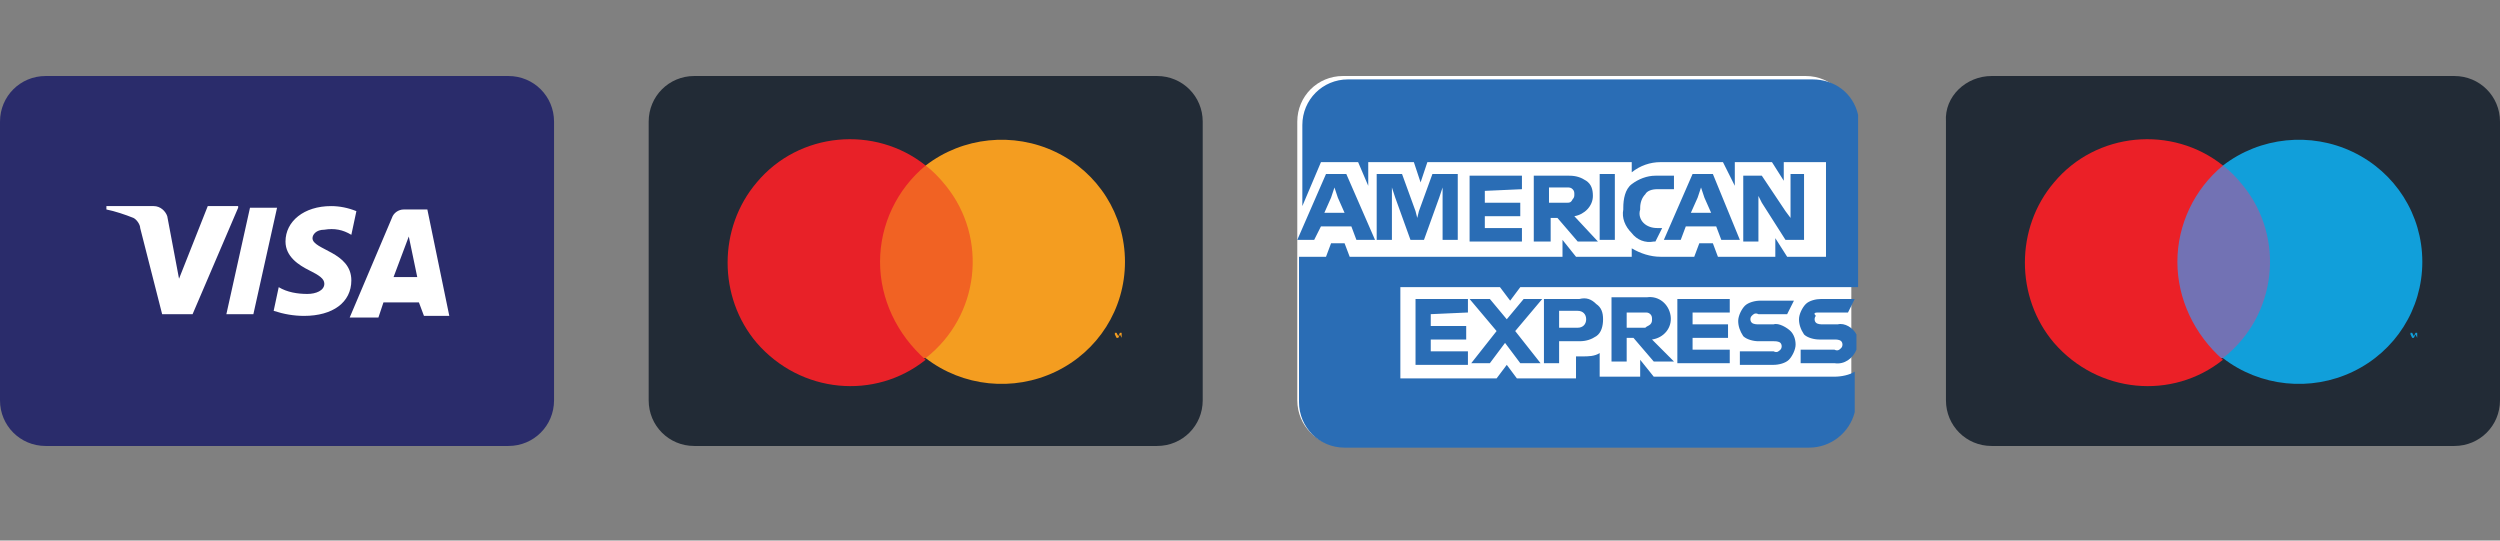 <?xml version="1.0" encoding="UTF-8"?>
<svg xmlns="http://www.w3.org/2000/svg" xmlns:xlink="http://www.w3.org/1999/xlink" width="222px" height="48px" viewBox="0 0 222 48" version="1.1">
<rect x="0" y="0" width="222" height="48" fill="#808080" stroke="none"/>
<g id="surface1">
<path style=" stroke:none;fill-rule:nonzero;fill:rgb(16.471%,17.255%,41.961%);fill-opacity:1;" d="M 4.051 6.75 L 45.148 6.75 C 47.398 6.75 49.199 8.551 49.199 10.801 L 49.199 35.551 C 49.199 37.801 47.398 39.602 45.148 39.602 L 4.051 39.602 C 1.801 39.602 0 37.801 0 35.551 L 0 10.801 C 0 8.551 1.801 6.75 4.051 6.75 Z M 4.051 6.75 "/>
<path style=" stroke:none;fill-rule:nonzero;fill:rgb(100%,100%,100%);fill-opacity:1;" d="M 24.602 18.449 L 22.5 27.898 L 20.102 27.898 L 22.199 18.449 Z M 34.949 24.602 L 36.301 21 L 37.051 24.602 Z M 37.648 28.051 L 39.898 28.051 L 37.949 18.602 L 35.852 18.602 C 35.398 18.602 34.949 18.898 34.801 19.352 L 31.051 28.199 L 33.602 28.199 L 34.051 26.852 L 37.199 26.852 Z M 31.199 24.898 C 31.199 22.352 27.75 22.199 27.75 21.148 C 27.75 20.852 28.051 20.398 28.801 20.398 C 29.699 20.25 30.449 20.398 31.199 20.852 L 31.648 18.75 C 30.898 18.449 30.148 18.301 29.398 18.301 C 27 18.301 25.352 19.648 25.352 21.449 C 25.352 22.801 26.551 23.551 27.449 24 C 28.352 24.449 28.801 24.75 28.801 25.199 C 28.801 25.801 28.051 26.102 27.301 26.102 C 26.398 26.102 25.5 25.949 24.75 25.5 L 24.301 27.602 C 25.199 27.898 26.102 28.051 27 28.051 C 29.551 28.051 31.199 26.852 31.199 24.898 M 21.148 18.449 L 17.102 27.898 L 14.398 27.898 L 12.449 20.25 C 12.449 19.949 12.148 19.5 11.852 19.352 C 11.102 19.051 10.199 18.75 9.449 18.602 L 9.449 18.301 L 13.648 18.301 C 14.25 18.301 14.699 18.75 14.852 19.199 L 15.898 24.75 L 18.449 18.301 L 21.148 18.301 Z M 21.148 18.449 "/>
<path style=" stroke:none;fill-rule:nonzero;fill:rgb(13.333%,16.863%,21.176%);fill-opacity:1;" d="M 61.648 6.75 L 102.75 6.75 C 105 6.75 106.801 8.551 106.801 10.801 L 106.801 35.551 C 106.801 37.801 105 39.602 102.75 39.602 L 61.648 39.602 C 59.398 39.602 57.602 37.801 57.602 35.551 L 57.602 10.801 C 57.602 8.551 59.398 6.75 61.648 6.75 Z M 61.648 6.75 "/>
<path style=" stroke:none;fill-rule:nonzero;fill:rgb(94.51%,38.431%,13.725%);fill-opacity:1;" d="M 76.949 14.699 L 87.449 14.699 L 87.449 31.801 L 76.949 31.801 Z M 76.949 14.699 "/>
<path style=" stroke:none;fill-rule:nonzero;fill:rgb(90.98%,12.941%,15.686%);fill-opacity:1;" d="M 78.148 23.25 C 78.148 19.949 79.648 16.801 82.199 14.699 C 77.699 11.102 70.949 11.699 67.199 16.199 C 63.75 20.25 63.75 26.398 67.199 30.449 C 71.102 34.949 77.699 35.551 82.199 31.949 C 79.648 29.699 78.148 26.551 78.148 23.25 Z M 78.148 23.25 "/>
<path style=" stroke:none;fill-rule:nonzero;fill:rgb(95.686%,61.569%,12.549%);fill-opacity:1;" d="M 98.852 30 L 98.852 29.699 L 99 29.699 L 98.699 29.699 L 98.852 29.699 Z M 99.602 30 L 99.602 29.551 L 99.449 29.551 L 99.301 29.852 L 99.148 29.551 L 99 29.551 L 99 30 L 99 29.699 L 99.148 30 L 99.301 30 L 99.449 29.699 Z M 99.602 30 "/>
<path style=" stroke:none;fill-rule:nonzero;fill:rgb(95.686%,61.569%,12.549%);fill-opacity:1;" d="M 99.898 23.25 C 99.898 27.449 97.5 31.199 93.75 33 C 90 34.801 85.5 34.352 82.199 31.801 C 87 28.051 87.75 21.148 84 16.5 C 83.398 15.75 82.801 15.148 82.199 14.699 C 85.5 12.148 90 11.699 93.75 13.5 C 97.5 15.301 99.898 19.051 99.898 23.25 Z M 99.898 23.25 "/>
<path style=" stroke:none;fill-rule:nonzero;fill:rgb(13.333%,16.863%,21.176%);fill-opacity:1;" d="M 176.852 6.75 L 217.949 6.75 C 220.199 6.75 222 8.551 222 10.801 L 222 35.551 C 222 37.801 220.199 39.602 217.949 39.602 L 176.852 39.602 C 174.602 39.602 172.801 37.801 172.801 35.551 L 172.801 10.801 C 172.648 8.551 174.602 6.75 176.852 6.75 Z M 176.852 6.75 "/>
<path style=" stroke:none;fill-rule:nonzero;fill:rgb(44.706%,44.706%,70.588%);fill-opacity:1;" d="M 192.148 14.699 L 202.648 14.699 L 202.648 31.801 L 192.148 31.801 Z M 192.148 14.699 "/>
<path style=" stroke:none;fill-rule:nonzero;fill:rgb(92.157%,12.549%,15.294%);fill-opacity:1;" d="M 193.352 23.25 C 193.352 19.949 194.852 16.801 197.398 14.699 C 192.898 11.102 186.148 11.699 182.398 16.199 C 178.949 20.25 178.949 26.398 182.398 30.449 C 186.301 34.949 192.898 35.551 197.398 31.949 C 194.852 29.699 193.352 26.551 193.352 23.25 Z M 193.352 23.25 "/>
<path style=" stroke:none;fill-rule:nonzero;fill:rgb(6.667%,62.353%,85.49%);fill-opacity:1;" d="M 214.051 30 L 214.051 29.699 L 214.199 29.699 L 213.898 29.699 L 214.051 29.699 Z M 214.648 30 L 214.648 29.551 L 214.5 29.551 L 214.352 29.852 L 214.199 29.551 L 214.051 29.551 L 214.051 30 L 214.051 29.699 L 214.199 30 L 214.352 30 L 214.5 29.699 Z M 214.648 30 "/>
<path style=" stroke:none;fill-rule:nonzero;fill:rgb(6.667%,62.353%,85.49%);fill-opacity:1;" d="M 215.102 23.25 C 215.102 27.449 212.699 31.199 208.949 33 C 205.199 34.801 200.699 34.352 197.398 31.801 C 202.199 28.051 202.949 21.148 199.199 16.5 C 198.602 15.75 198 15.148 197.398 14.699 C 200.699 12.148 205.199 11.699 208.949 13.5 C 212.699 15.301 215.102 19.051 215.102 23.25 Z M 215.102 23.25 "/>
<path style=" stroke:none;fill-rule:nonzero;fill:rgb(100%,100%,100%);fill-opacity:1;" d="M 119.25 6.75 L 160.352 6.75 C 162.602 6.75 164.398 8.551 164.398 10.801 L 164.398 35.551 C 164.398 37.801 162.602 39.602 160.352 39.602 L 119.25 39.602 C 117 39.602 115.199 37.801 115.199 35.551 L 115.199 10.801 C 115.199 8.551 117 6.75 119.25 6.75 Z M 119.25 6.75 "/>
<path style=" stroke:none;fill-rule:nonzero;fill:rgb(16.471%,42.745%,70.98%);fill-opacity:1;" d="M 124.352 25.199 L 124.352 33.602 L 132.898 33.602 L 133.801 32.398 L 134.699 33.602 L 139.949 33.602 L 139.949 31.648 L 140.551 31.648 C 141 31.648 141.602 31.648 142.051 31.352 L 142.051 33.449 L 145.648 33.449 L 145.648 31.949 L 146.852 33.449 L 162.898 33.449 C 163.5 33.449 164.25 33.301 164.699 33 L 164.699 36.602 C 164.25 38.398 162.602 39.75 160.648 39.75 L 119.398 39.75 C 117.148 39.75 115.352 37.949 115.352 35.699 L 115.352 22.801 L 117.75 22.801 L 118.199 21.602 L 119.398 21.602 L 119.852 22.801 L 138.75 22.801 L 138.75 21.301 L 139.949 22.801 L 144.898 22.801 L 144.898 22.051 C 145.648 22.5 146.551 22.801 147.449 22.801 L 150.449 22.801 L 150.898 21.602 L 152.102 21.602 L 152.551 22.801 L 157.648 22.801 L 157.648 21.148 L 158.699 22.801 L 162.148 22.801 L 162.148 14.398 L 158.398 14.398 L 158.398 16.051 L 157.352 14.398 L 154.051 14.398 L 154.051 16.5 L 153 14.398 L 147.449 14.398 C 146.551 14.398 145.648 14.699 144.898 15.301 L 144.898 14.398 L 126.75 14.398 L 126.148 16.199 L 125.551 14.398 L 121.5 14.398 L 121.5 16.5 L 120.602 14.398 L 117.301 14.398 L 115.648 18.301 L 115.648 11.102 C 115.648 8.852 117.449 7.051 119.699 7.051 L 160.949 7.051 C 162.898 7.051 164.551 8.25 165 10.199 L 165 25.5 L 135 25.5 L 134.102 26.699 L 133.199 25.5 L 124.352 25.5 Z M 124.352 25.199 "/>
<path style=" stroke:none;fill-rule:nonzero;fill:rgb(16.471%,42.745%,70.98%);fill-opacity:1;" d="M 130.352 27.75 L 130.352 26.551 L 125.699 26.551 L 125.699 32.398 L 130.352 32.398 L 130.352 31.199 L 127.051 31.199 L 127.051 30.148 L 130.199 30.148 L 130.199 28.949 L 127.051 28.949 L 127.051 27.898 Z M 134.551 29.398 L 136.949 26.551 L 135.301 26.551 L 133.801 28.352 L 132.301 26.551 L 130.5 26.551 L 132.898 29.398 L 130.648 32.25 L 132.301 32.25 L 133.648 30.449 L 135 32.25 L 136.801 32.25 Z M 140.25 26.551 L 137.102 26.551 L 137.102 32.25 L 138.449 32.25 L 138.449 30.301 L 140.25 30.301 C 140.852 30.301 141.301 30.148 141.75 29.852 C 142.199 29.551 142.352 28.949 142.352 28.352 C 142.352 27.75 142.199 27.301 141.75 27 C 141.301 26.551 140.852 26.398 140.25 26.551 Z M 140.102 29.102 L 138.449 29.102 L 138.449 27.602 L 140.102 27.602 C 140.551 27.602 140.852 27.898 140.852 28.352 C 140.852 28.801 140.551 29.102 140.102 29.102 Z M 146.699 30.148 C 147.75 30 148.5 29.102 148.352 28.051 C 148.199 27 147.301 26.25 146.25 26.398 L 143.102 26.398 L 143.102 32.102 L 144.449 32.102 L 144.449 30 L 145.051 30 L 146.852 32.102 L 148.648 32.102 Z M 146.102 29.102 L 144.449 29.102 L 144.449 27.75 L 146.102 27.75 C 146.25 27.75 146.398 27.75 146.551 27.898 C 146.699 28.051 146.699 28.199 146.699 28.352 C 146.699 28.5 146.699 28.648 146.551 28.801 C 146.398 28.949 146.25 28.949 146.102 29.102 Z M 153.602 27.75 L 153.602 26.551 L 148.949 26.551 L 148.949 32.25 L 153.602 32.25 L 153.602 31.051 L 150.301 31.051 L 150.301 30 L 153.449 30 L 153.449 28.801 L 150.301 28.801 L 150.301 27.75 Z M 157.5 28.801 L 156.148 28.801 C 156 28.801 155.699 28.801 155.551 28.648 C 155.398 28.5 155.398 28.199 155.551 28.051 C 155.699 27.898 155.852 27.75 156.148 27.898 L 158.699 27.898 L 159.301 26.699 L 156.301 26.699 C 155.852 26.699 155.25 26.852 154.949 27.148 C 154.648 27.449 154.352 28.051 154.352 28.5 C 154.352 28.949 154.5 29.398 154.801 29.852 C 155.102 30.148 155.699 30.301 156.148 30.301 L 157.5 30.301 C 157.648 30.301 157.949 30.301 158.102 30.449 C 158.25 30.602 158.25 30.898 158.102 31.051 C 157.949 31.199 157.801 31.352 157.5 31.199 L 154.5 31.199 L 154.5 32.398 L 157.5 32.398 C 157.949 32.398 158.551 32.25 158.852 31.949 C 159.148 31.648 159.449 31.051 159.449 30.602 C 159.449 30.148 159.301 29.699 159 29.398 C 158.699 29.102 157.949 28.648 157.5 28.801 Z M 161.551 27.75 L 164.102 27.75 L 164.699 26.551 L 161.699 26.551 C 161.25 26.551 160.648 26.699 160.352 27 C 160.051 27.301 159.75 27.898 159.75 28.352 C 159.75 28.801 159.898 29.25 160.199 29.699 C 160.5 30 161.102 30.148 161.551 30.148 L 162.898 30.148 C 163.051 30.148 163.352 30.148 163.5 30.301 C 163.648 30.449 163.648 30.75 163.5 30.898 C 163.352 31.051 163.199 31.199 162.898 31.051 L 159.898 31.051 L 159.898 32.25 L 162.898 32.25 C 163.801 32.398 164.551 31.801 164.852 31.051 L 164.852 29.699 C 164.551 29.102 163.801 28.648 163.199 28.801 L 161.852 28.801 C 161.699 28.801 161.398 28.801 161.25 28.648 C 161.102 28.5 161.102 28.199 161.25 28.051 C 160.949 27.75 161.25 27.75 161.551 27.75 Z M 161.551 27.75 "/>
<path style=" stroke:none;fill-rule:nonzero;fill:rgb(16.471%,42.745%,70.98%);fill-opacity:1;" d="M 119.551 15.449 L 117.75 15.449 L 115.199 21.301 L 116.699 21.301 L 117.301 20.102 L 120 20.102 L 120.449 21.301 L 122.102 21.301 Z M 117.602 18.898 L 118.199 17.551 L 118.5 16.648 L 118.801 17.551 L 119.398 18.898 Z M 127.199 15.449 L 126 18.75 L 125.852 19.352 L 125.699 18.75 L 124.5 15.449 L 122.25 15.449 L 122.25 21.301 L 123.602 21.301 L 123.602 16.648 L 123.898 17.551 L 125.25 21.301 L 126.449 21.301 L 127.801 17.551 L 128.102 16.648 L 128.102 21.301 L 129.449 21.301 L 129.449 15.449 Z M 135.148 16.801 L 135.148 15.602 L 130.5 15.602 L 130.5 21.449 L 135.148 21.449 L 135.148 20.25 L 131.852 20.25 L 131.852 19.199 L 135 19.199 L 135 18 L 131.852 18 L 131.852 16.949 Z M 139.801 19.199 C 140.699 19.051 141.449 18.301 141.449 17.398 C 141.449 16.801 141.301 16.352 140.852 16.051 C 140.398 15.75 139.949 15.602 139.352 15.602 L 136.199 15.602 L 136.199 21.449 L 137.699 21.449 L 137.699 19.352 L 138.301 19.352 L 140.102 21.449 L 141.898 21.449 Z M 139.199 18 L 137.551 18 L 137.551 16.648 L 139.199 16.648 C 139.352 16.648 139.5 16.648 139.648 16.801 C 139.801 16.949 139.801 17.102 139.801 17.25 C 139.801 17.398 139.801 17.551 139.648 17.699 C 139.5 18 139.352 18 139.199 18 Z M 142.051 15.449 L 142.051 21.301 L 143.398 21.301 L 143.398 15.449 Z M 147.148 16.801 L 148.648 16.801 L 148.648 15.602 L 147 15.602 C 146.25 15.602 145.5 15.898 144.898 16.352 C 144.301 16.801 144.148 17.699 144.148 18.449 L 144.148 18.602 C 144 19.352 144.301 20.102 144.898 20.699 C 145.352 21.301 146.102 21.602 146.852 21.449 L 147 21.449 L 147.602 20.25 L 147.148 20.25 C 146.699 20.25 146.25 20.102 145.949 19.801 C 145.648 19.5 145.5 19.051 145.648 18.602 L 145.648 18.449 C 145.648 18 145.801 17.551 146.102 17.25 C 146.25 16.949 146.699 16.801 147.148 16.801 Z M 152.102 15.449 L 150.301 15.449 L 147.75 21.301 L 149.25 21.301 L 149.699 20.102 L 152.398 20.102 L 152.852 21.301 L 154.5 21.301 Z M 150.148 18.898 L 150.75 17.551 L 151.051 16.648 L 151.352 17.551 L 151.949 18.898 Z M 159 15.449 L 159 19.352 L 158.551 18.75 L 156.449 15.602 L 154.801 15.602 L 154.801 21.449 L 156.148 21.449 L 156.148 17.398 L 156.449 18 L 158.551 21.301 L 160.199 21.301 L 160.199 15.449 Z M 159 15.449 "/>
</g>
</svg>
